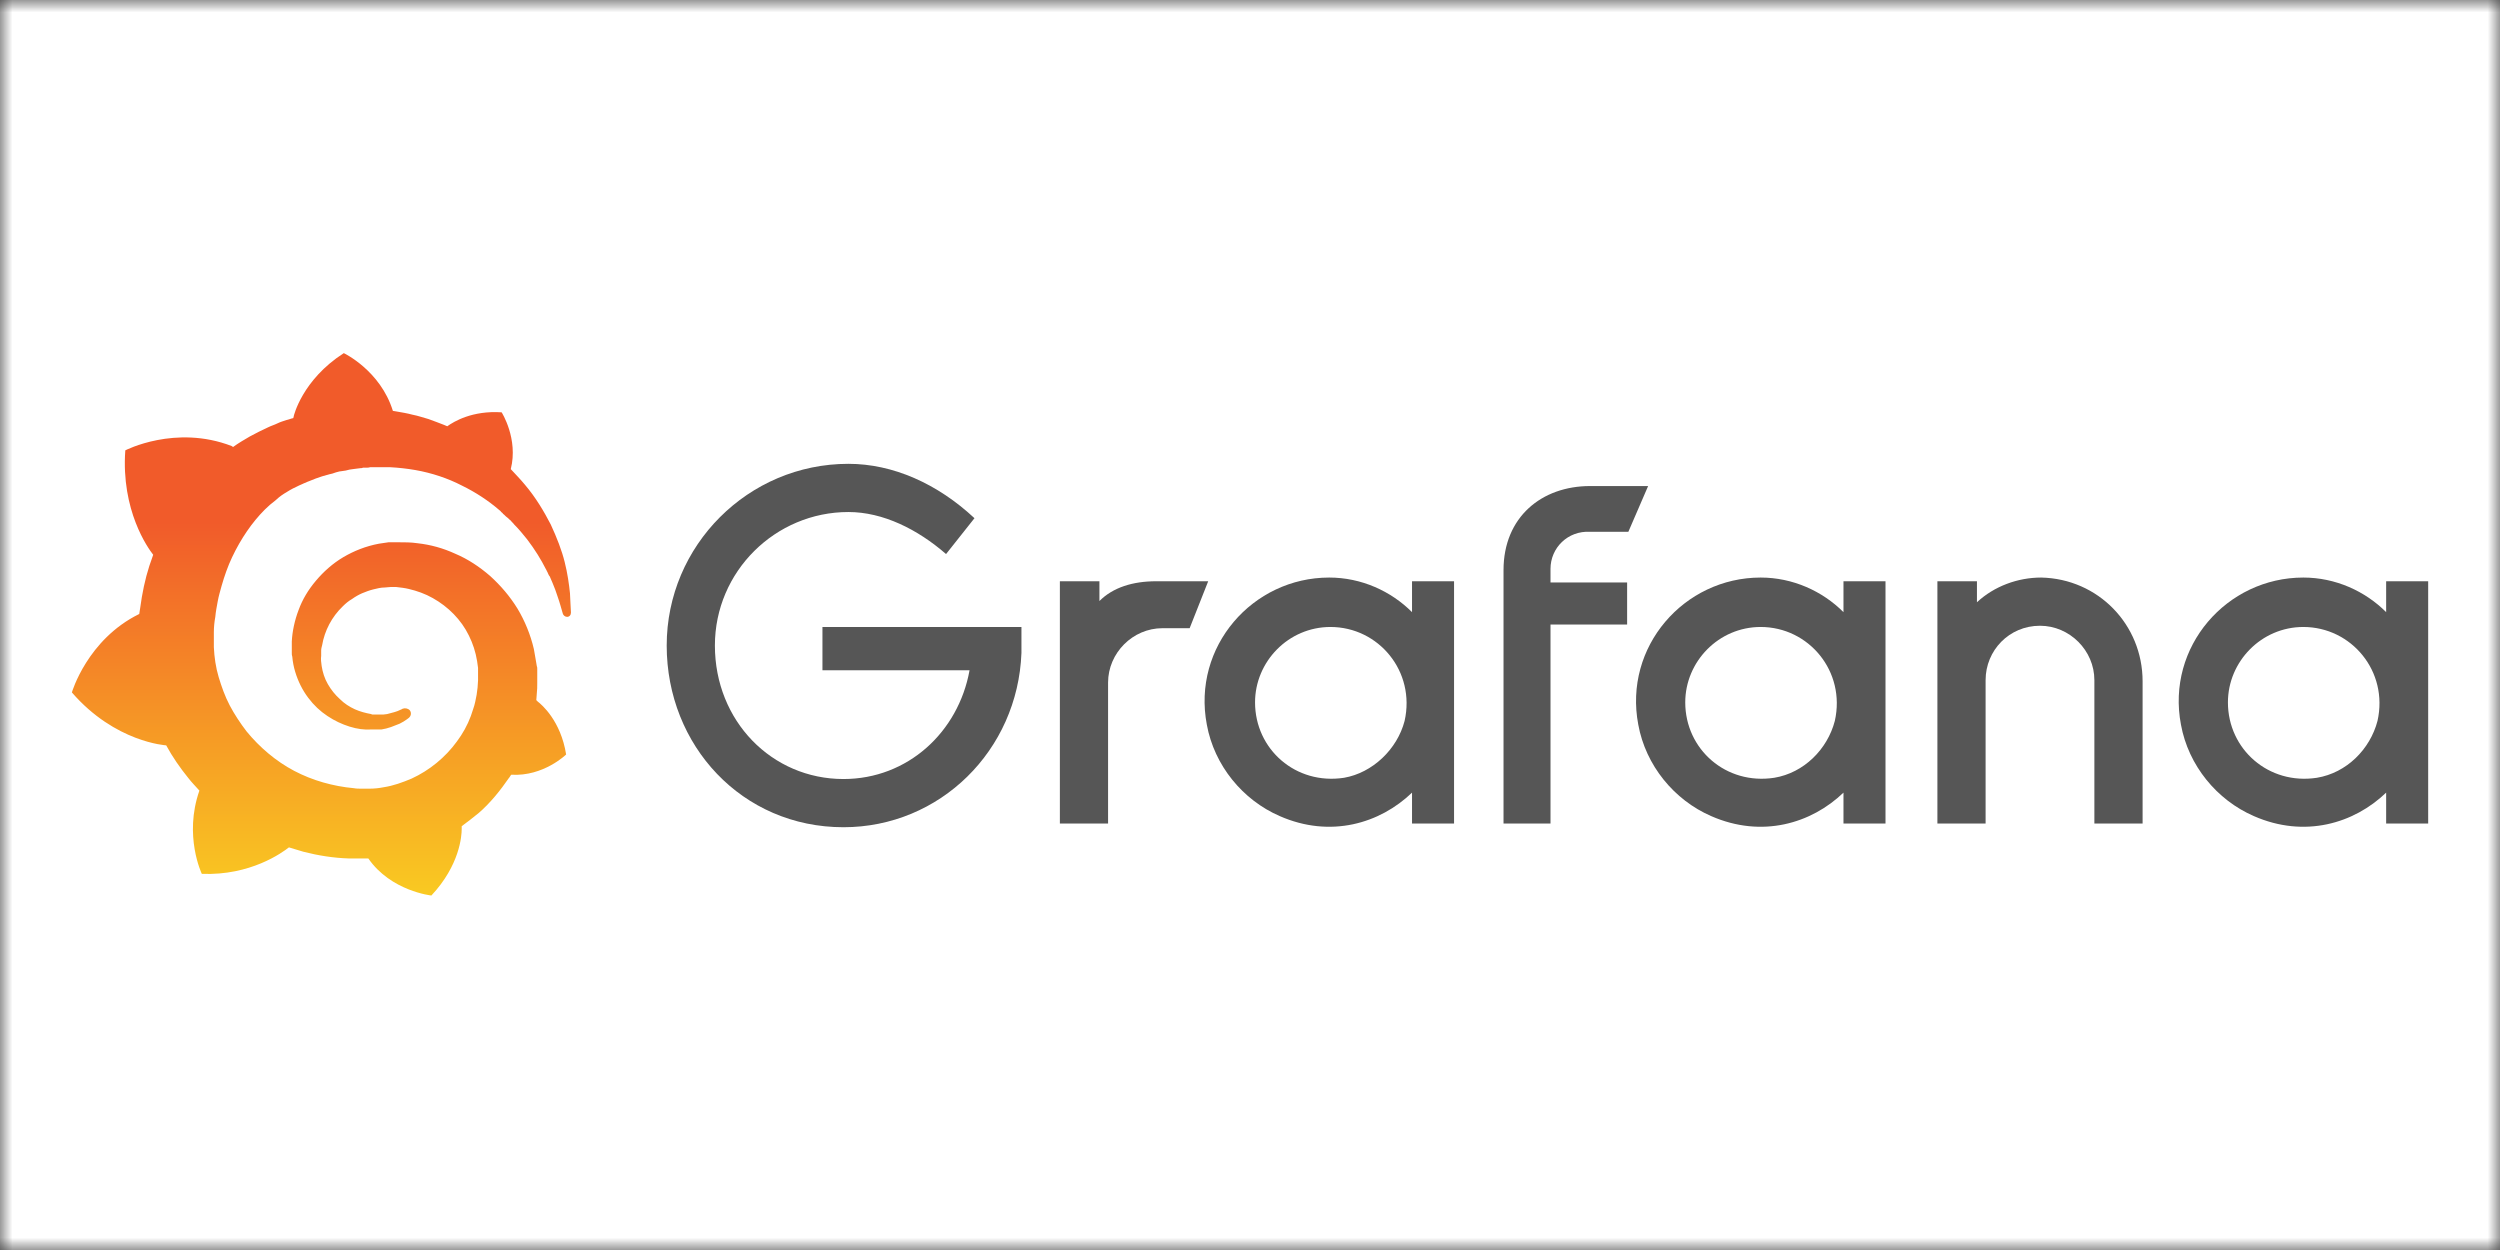 <svg width="100" height="50" viewBox="0 0 100 50" fill="none" xmlns="http://www.w3.org/2000/svg">
<rect x="0" y="0" width="100" height="50" fill="#333333" stroke="none"/>
<mask id="mask0_16923_48602" style="mask-type:luminance" maskUnits="userSpaceOnUse" x="0" y="0" width="100" height="50">
<path d="M100 0H0V50H100V0Z" fill="white"/>
</mask>
<g mask="url(#mask0_16923_48602)">
<path d="M100 0H0V50H100V0Z" fill="white"/>
<path d="M22.799 23.731C22.761 23.366 22.703 22.942 22.587 22.48C22.472 22.018 22.279 21.517 22.029 20.978C21.76 20.459 21.432 19.9 20.99 19.381C20.816 19.169 20.624 18.976 20.431 18.765C20.739 17.552 20.066 16.493 20.066 16.493C18.891 16.416 18.16 16.859 17.89 17.051C17.852 17.032 17.794 17.013 17.756 16.994C17.563 16.917 17.351 16.84 17.14 16.762C16.928 16.705 16.716 16.628 16.504 16.589C16.293 16.532 16.061 16.493 15.831 16.454C15.792 16.454 15.754 16.435 15.715 16.435C15.214 14.818 13.752 14.125 13.752 14.125C12.077 15.203 11.749 16.647 11.749 16.647C11.749 16.647 11.749 16.686 11.73 16.724C11.634 16.743 11.557 16.782 11.461 16.801C11.345 16.84 11.21 16.878 11.095 16.936C10.979 16.994 10.845 17.032 10.729 17.09C10.479 17.205 10.248 17.321 9.998 17.456C9.767 17.59 9.536 17.725 9.324 17.879C9.285 17.86 9.266 17.841 9.266 17.841C7.014 16.974 5.012 18.014 5.012 18.014C4.839 20.42 5.917 21.922 6.128 22.191C6.071 22.345 6.032 22.48 5.974 22.634C5.801 23.173 5.686 23.731 5.609 24.309C5.589 24.386 5.589 24.482 5.57 24.559C3.491 25.579 2.875 27.697 2.875 27.697C4.608 29.699 6.648 29.814 6.648 29.814C6.898 30.276 7.206 30.719 7.534 31.123C7.668 31.297 7.822 31.451 7.976 31.624C7.341 33.434 8.073 34.954 8.073 34.954C10.017 35.031 11.287 34.107 11.557 33.895C11.749 33.953 11.942 34.011 12.134 34.069C12.731 34.223 13.347 34.319 13.944 34.338C14.098 34.338 14.252 34.338 14.406 34.338H14.483H14.541H14.637H14.733C15.638 35.647 17.255 35.821 17.255 35.821C18.391 34.608 18.468 33.434 18.468 33.164C18.468 33.164 18.468 33.164 18.468 33.145C18.468 33.125 18.468 33.106 18.468 33.106C18.468 33.087 18.468 33.068 18.468 33.048C18.699 32.875 18.93 32.702 19.161 32.509C19.623 32.105 20.008 31.624 20.354 31.123C20.393 31.085 20.412 31.027 20.451 30.989C21.74 31.066 22.645 30.18 22.645 30.18C22.433 28.833 21.663 28.178 21.509 28.063C21.509 28.063 21.509 28.063 21.49 28.043L21.471 28.024L21.452 28.005C21.452 27.928 21.471 27.851 21.471 27.755C21.49 27.601 21.49 27.466 21.49 27.312V27.196V27.139V27.119C21.49 27.081 21.49 27.1 21.49 27.081V26.985V26.869C21.49 26.831 21.49 26.792 21.49 26.753C21.49 26.715 21.49 26.677 21.471 26.638L21.452 26.523L21.432 26.407C21.413 26.253 21.375 26.118 21.355 25.964C21.221 25.387 20.99 24.828 20.701 24.347C20.393 23.847 20.027 23.423 19.604 23.038C19.18 22.672 18.718 22.364 18.218 22.153C17.717 21.922 17.217 21.787 16.697 21.729C16.447 21.691 16.177 21.691 15.927 21.691H15.831H15.811H15.773H15.734H15.638C15.6 21.691 15.561 21.691 15.542 21.691C15.407 21.71 15.272 21.729 15.157 21.748C14.637 21.845 14.156 22.037 13.732 22.287C13.309 22.538 12.943 22.865 12.635 23.231C12.327 23.596 12.096 23.982 11.942 24.405C11.788 24.809 11.692 25.252 11.672 25.656C11.672 25.753 11.672 25.868 11.672 25.964C11.672 25.983 11.672 26.022 11.672 26.041V26.118C11.672 26.176 11.672 26.215 11.692 26.272C11.711 26.484 11.749 26.677 11.807 26.869C11.923 27.254 12.096 27.601 12.327 27.909C12.558 28.217 12.808 28.448 13.097 28.64C13.386 28.833 13.675 28.967 13.982 29.064C14.29 29.16 14.579 29.198 14.849 29.179C14.887 29.179 14.926 29.179 14.945 29.179C14.964 29.179 14.983 29.179 15.003 29.179C15.022 29.179 15.041 29.179 15.06 29.179C15.099 29.179 15.118 29.179 15.157 29.179H15.176H15.195C15.214 29.179 15.234 29.179 15.253 29.179C15.291 29.179 15.33 29.16 15.349 29.16C15.388 29.16 15.407 29.141 15.445 29.141C15.503 29.121 15.58 29.102 15.638 29.083C15.754 29.044 15.869 28.987 15.985 28.948C16.1 28.89 16.196 28.833 16.273 28.775C16.293 28.756 16.331 28.736 16.35 28.717C16.447 28.64 16.466 28.505 16.389 28.409C16.312 28.332 16.196 28.313 16.1 28.351C16.081 28.371 16.061 28.371 16.023 28.39C15.946 28.428 15.85 28.467 15.773 28.486C15.677 28.505 15.58 28.544 15.484 28.563C15.426 28.563 15.388 28.582 15.33 28.582C15.311 28.582 15.272 28.582 15.253 28.582C15.234 28.582 15.195 28.582 15.176 28.582C15.157 28.582 15.118 28.582 15.099 28.582C15.06 28.582 15.041 28.582 15.003 28.582H14.983H14.964C14.945 28.582 14.945 28.582 14.926 28.582C14.906 28.582 14.868 28.582 14.849 28.563C14.637 28.525 14.406 28.467 14.194 28.371C13.982 28.274 13.771 28.14 13.598 27.966C13.405 27.793 13.251 27.601 13.116 27.369C12.982 27.139 12.905 26.888 12.866 26.638C12.847 26.503 12.828 26.369 12.847 26.234C12.847 26.195 12.847 26.157 12.847 26.118V26.099V26.08C12.847 26.061 12.847 26.041 12.847 26.022C12.847 25.945 12.866 25.887 12.885 25.81C12.982 25.233 13.27 24.674 13.713 24.251C13.829 24.136 13.944 24.039 14.079 23.962C14.213 23.866 14.348 23.789 14.483 23.731C14.618 23.674 14.772 23.616 14.926 23.577C15.08 23.539 15.234 23.5 15.388 23.5C15.465 23.5 15.542 23.481 15.619 23.481C15.638 23.481 15.657 23.481 15.677 23.481H15.734H15.773H15.792H15.85C16.023 23.5 16.196 23.52 16.35 23.558C16.678 23.635 17.005 23.75 17.313 23.924C17.929 24.27 18.449 24.79 18.757 25.425C18.911 25.733 19.026 26.08 19.084 26.445C19.103 26.542 19.103 26.619 19.122 26.715V26.773V26.831C19.122 26.85 19.122 26.869 19.122 26.888C19.122 26.907 19.122 26.927 19.122 26.946V27.004V27.061C19.122 27.1 19.122 27.177 19.122 27.215C19.122 27.312 19.103 27.408 19.103 27.504C19.084 27.601 19.084 27.697 19.065 27.793C19.045 27.889 19.026 27.986 19.007 28.082C18.968 28.274 18.891 28.448 18.834 28.64C18.699 29.006 18.506 29.352 18.275 29.66C17.813 30.296 17.178 30.815 16.466 31.143C16.1 31.297 15.734 31.431 15.349 31.489C15.157 31.528 14.964 31.547 14.772 31.547H14.733H14.695H14.637H14.541H14.483H14.464C14.367 31.547 14.252 31.547 14.156 31.528C13.732 31.489 13.328 31.412 12.924 31.297C12.52 31.181 12.134 31.027 11.769 30.835C11.037 30.45 10.383 29.891 9.863 29.256C9.613 28.929 9.382 28.582 9.189 28.217C8.997 27.851 8.862 27.466 8.746 27.081C8.631 26.696 8.573 26.291 8.554 25.887V25.81V25.791V25.772V25.733V25.675V25.656V25.637V25.599V25.502V25.483V25.445C8.554 25.387 8.554 25.348 8.554 25.291C8.554 25.098 8.573 24.886 8.612 24.674C8.631 24.463 8.669 24.27 8.708 24.058C8.746 23.847 8.804 23.654 8.862 23.442C8.977 23.038 9.112 22.653 9.285 22.287C9.632 21.556 10.075 20.901 10.594 20.382C10.729 20.247 10.864 20.131 11.018 20.016C11.076 19.958 11.21 19.843 11.364 19.746C11.518 19.65 11.672 19.554 11.846 19.477C11.923 19.438 12 19.4 12.096 19.361C12.134 19.342 12.173 19.323 12.231 19.304C12.269 19.284 12.308 19.265 12.366 19.246C12.539 19.169 12.712 19.111 12.885 19.053C12.924 19.034 12.982 19.034 13.02 19.015C13.059 18.996 13.116 18.996 13.155 18.976C13.251 18.957 13.328 18.938 13.424 18.899C13.463 18.88 13.521 18.88 13.559 18.861C13.598 18.861 13.655 18.842 13.694 18.842C13.732 18.842 13.79 18.822 13.829 18.822L13.905 18.803L13.982 18.784C14.021 18.784 14.079 18.765 14.117 18.765C14.175 18.765 14.213 18.745 14.271 18.745C14.31 18.745 14.387 18.726 14.425 18.726C14.464 18.726 14.483 18.726 14.521 18.707H14.579H14.618H14.656C14.714 18.707 14.752 18.707 14.81 18.688H14.887H14.906H14.945C14.983 18.688 15.041 18.688 15.08 18.688C15.253 18.688 15.426 18.688 15.6 18.688C15.946 18.707 16.293 18.745 16.62 18.803C17.274 18.919 17.91 19.13 18.468 19.419C19.026 19.689 19.546 20.035 19.969 20.401C19.989 20.42 20.027 20.439 20.046 20.478C20.066 20.497 20.104 20.516 20.123 20.555C20.181 20.593 20.22 20.651 20.277 20.69C20.335 20.728 20.374 20.786 20.431 20.824C20.47 20.882 20.528 20.921 20.566 20.978C20.759 21.171 20.932 21.383 21.086 21.575C21.394 21.979 21.644 22.384 21.837 22.769C21.856 22.788 21.856 22.807 21.875 22.846C21.894 22.865 21.894 22.884 21.914 22.923C21.933 22.961 21.952 23.019 21.991 23.058C22.01 23.096 22.029 23.154 22.048 23.192C22.068 23.231 22.087 23.288 22.106 23.327C22.183 23.5 22.241 23.674 22.299 23.847C22.395 24.116 22.453 24.347 22.511 24.54C22.53 24.617 22.607 24.674 22.684 24.674C22.78 24.674 22.838 24.598 22.838 24.501C22.819 24.27 22.819 24.02 22.799 23.731Z" fill="url(#paint0_linear_16923_48602)"/>
<path d="M40.858 26.117C40.71 30.023 37.595 33.089 33.738 33.089C29.684 33.089 26.668 29.826 26.668 25.821C26.668 21.816 29.931 18.553 33.936 18.553C35.716 18.553 37.496 19.344 38.979 20.728L37.842 22.162C36.705 21.173 35.321 20.481 33.936 20.481C31.019 20.481 28.596 22.854 28.596 25.821C28.596 28.837 30.871 31.161 33.738 31.161C36.309 31.161 38.337 29.282 38.782 26.81H32.898V25.079H40.858V26.117Z" fill="#565656"/>
<path d="M47.586 25.128H46.498C45.312 25.128 44.323 26.117 44.323 27.304V32.94H42.395V23.25H43.977V24.041C44.52 23.497 45.312 23.25 46.251 23.25H48.328L47.586 25.128Z" fill="#565656"/>
<path d="M58.162 32.941H56.481V31.705C55.196 32.941 53.218 33.534 51.191 32.644C49.707 32.001 48.57 30.617 48.273 28.985C47.68 25.87 50.103 23.102 53.168 23.102C54.454 23.102 55.641 23.645 56.481 24.486V23.25H58.162V32.941ZM56.184 28.837C56.629 26.859 55.146 25.079 53.218 25.079C51.537 25.079 50.202 26.464 50.202 28.095C50.202 29.974 51.833 31.408 53.762 31.111C54.899 30.914 55.888 29.974 56.184 28.837Z" fill="#565656"/>
<path d="M62.02 22.755V23.299H65.085V24.98H62.02V32.94H60.141V22.805C60.141 20.678 61.673 19.442 63.602 19.442H65.925L65.134 21.272H63.602C62.712 21.222 62.02 21.915 62.02 22.755Z" fill="#565656"/>
<path d="M75.371 32.941H73.739V31.705C72.453 32.941 70.476 33.534 68.448 32.644C66.965 32.001 65.828 30.617 65.531 28.985C64.938 25.87 67.361 23.102 70.426 23.102C71.712 23.102 72.898 23.645 73.739 24.486V23.25H75.42V32.941H75.371ZM73.393 28.837C73.838 26.859 72.355 25.079 70.426 25.079C68.745 25.079 67.41 26.464 67.41 28.095C67.41 29.974 69.042 31.408 70.97 31.111C72.157 30.914 73.096 29.974 73.393 28.837Z" fill="#565656"/>
<path d="M85.704 27.255V32.941H83.775V27.205C83.775 26.019 82.787 25.03 81.6 25.03C80.364 25.03 79.424 26.019 79.424 27.205V32.941H77.496V23.25H79.078V24.09C79.77 23.448 80.71 23.102 81.649 23.102C83.924 23.151 85.704 24.98 85.704 27.255Z" fill="#565656"/>
<path d="M97.078 32.941H95.446V31.705C94.16 32.941 92.183 33.534 90.156 32.644C88.672 32.001 87.535 30.617 87.238 28.985C86.645 25.87 89.068 23.102 92.133 23.102C93.419 23.102 94.606 23.645 95.446 24.486V23.25H97.127V32.941H97.078ZM95.1 28.837C95.545 26.859 94.062 25.079 92.133 25.079C90.452 25.079 89.117 26.464 89.117 28.095C89.117 29.974 90.749 31.408 92.677 31.111C93.864 30.914 94.803 29.974 95.1 28.837Z" fill="#565656"/>
</g>
<defs>
<linearGradient id="paint0_linear_16923_48602" x1="12.856" y1="40.712" x2="12.856" y2="20.913" gradientUnits="userSpaceOnUse">
<stop stop-color="#FCEE1F"/>
<stop offset="1" stop-color="#F15B2A"/>
</linearGradient>
</defs>
</svg>
